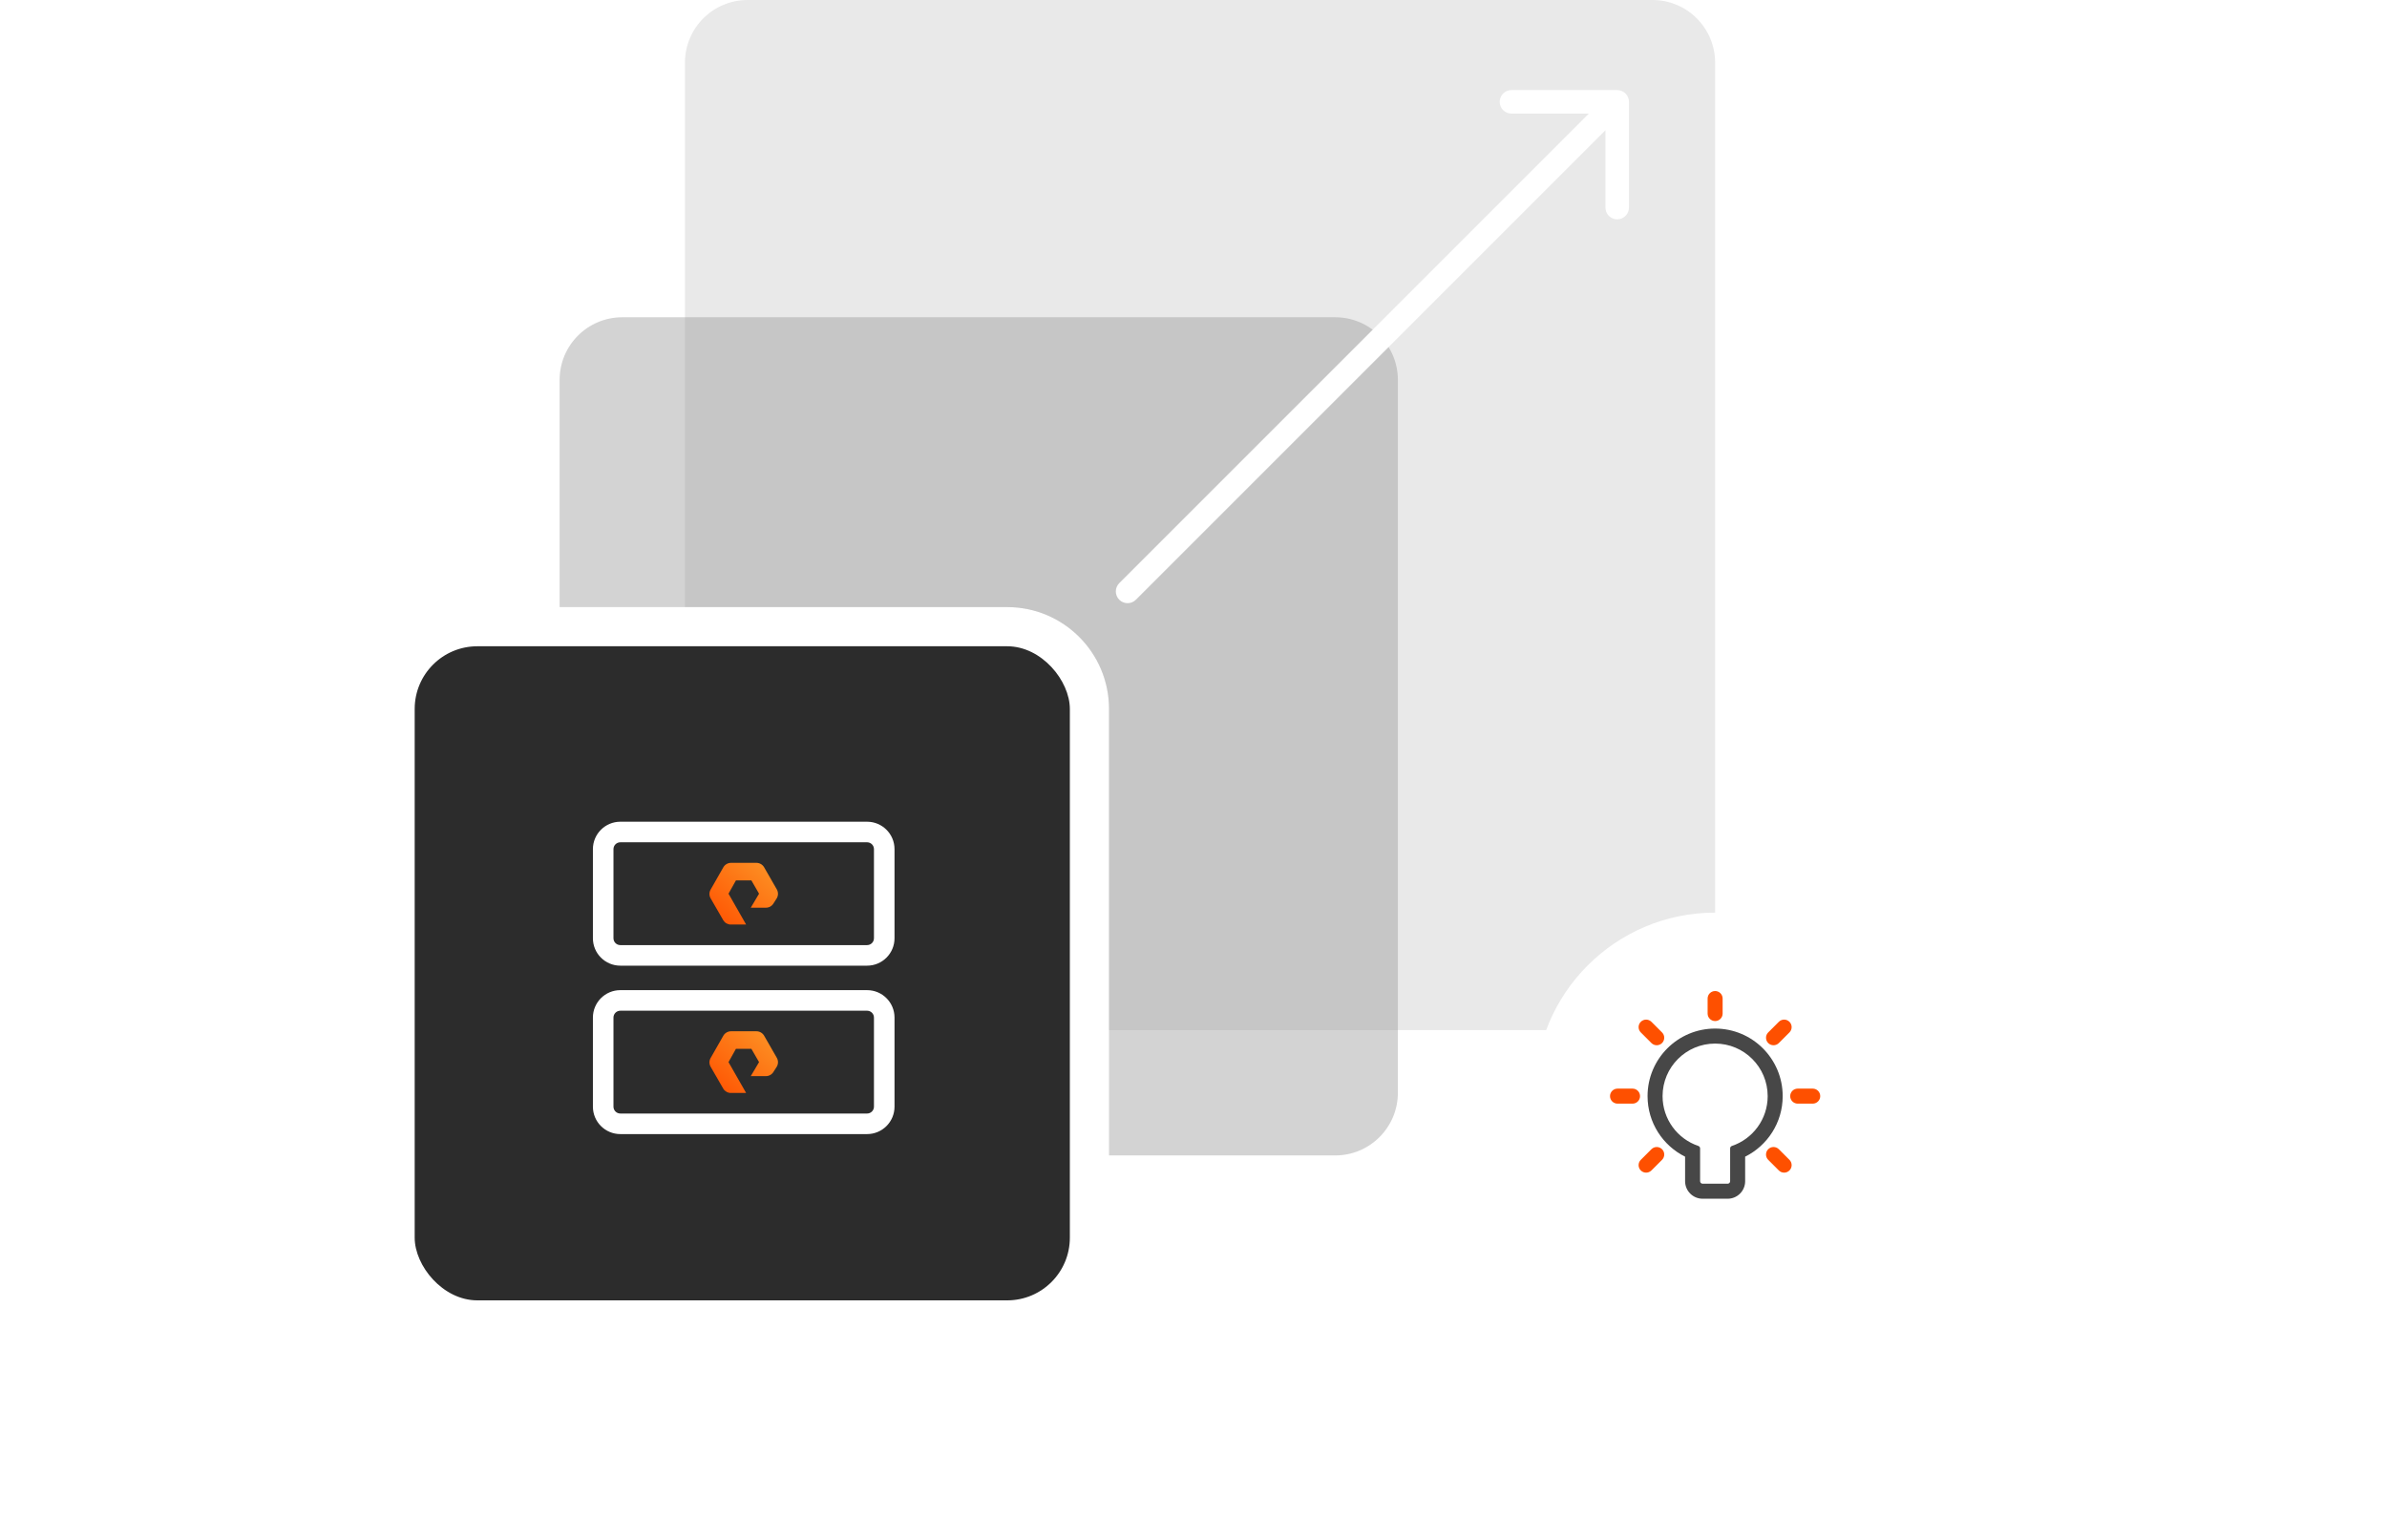<svg width="558" height="360" viewBox="0 0 558 360" fill="none" xmlns="http://www.w3.org/2000/svg">
<path opacity="0.2" fill-rule="evenodd" clip-rule="evenodd" d="M174.771 0C166.679 0 160.12 6.559 160.12 14.651V141.928H235.444C248.592 141.928 259.251 152.587 259.251 165.735V240.819H386.289C394.38 240.819 400.939 234.26 400.939 226.169V14.651C400.939 6.559 394.38 0 386.289 0H174.771Z" fill="#919191"/>
<path opacity="0.4" fill-rule="evenodd" clip-rule="evenodd" d="M145.469 74.169C137.378 74.169 130.819 80.728 130.819 88.819V141.928H235.444C248.592 141.928 259.251 152.587 259.251 165.735V270.12H312.124C320.215 270.12 326.775 263.561 326.775 255.47V88.819C326.775 80.728 320.215 74.169 312.124 74.169H145.469Z" fill="#919191"/>
<rect x="96.939" y="151.084" width="153.155" height="152.916" rx="14.651" fill="#2C2C2C"/>
<path fill-rule="evenodd" clip-rule="evenodd" d="M202.698 236.284H145.012C144.127 236.284 143.409 237.001 143.409 237.886V258.717C143.409 259.602 144.127 260.32 145.012 260.32H202.698C203.583 260.32 204.301 259.602 204.301 258.717V237.886C204.301 237.001 203.583 236.284 202.698 236.284ZM145.012 231.476C141.472 231.476 138.602 234.346 138.602 237.886V258.717C138.602 262.257 141.472 265.127 145.012 265.127H202.698C206.238 265.127 209.108 262.257 209.108 258.717V237.886C209.108 234.346 206.238 231.476 202.698 231.476H145.012Z" fill="white"/>
<path fill-rule="evenodd" clip-rule="evenodd" d="M174.419 255.512H170.879C170.525 255.518 170.174 255.432 169.862 255.263C169.55 255.093 169.287 254.847 169.097 254.546L166.123 249.389C165.939 249.078 165.843 248.723 165.843 248.362C165.843 248.001 165.939 247.646 166.123 247.335L169.097 242.117C169.279 241.806 169.54 241.547 169.852 241.367C170.165 241.187 170.519 241.092 170.879 241.091H176.84C177.2 241.093 177.554 241.188 177.866 241.368C178.178 241.548 178.439 241.806 178.622 242.117L181.596 247.299C181.774 247.612 181.867 247.966 181.867 248.326C181.867 248.686 181.774 249.039 181.596 249.352L180.826 250.56C180.644 250.869 180.385 251.125 180.075 251.303C179.764 251.48 179.413 251.574 179.055 251.575H175.503L177.442 248.302L175.648 245.197H172.035L170.301 248.302L174.419 255.512Z" fill="url(#paint0_linear_1567_10693)"/>
<path fill-rule="evenodd" clip-rule="evenodd" d="M202.698 196.91H145.012C144.127 196.91 143.409 197.627 143.409 198.512V219.344C143.409 220.229 144.127 220.946 145.012 220.946H202.698C203.583 220.946 204.301 220.229 204.301 219.344V198.512C204.301 197.627 203.583 196.91 202.698 196.91ZM145.012 192.103C141.472 192.103 138.602 194.973 138.602 198.512V219.344C138.602 222.884 141.472 225.753 145.012 225.753H202.698C206.238 225.753 209.108 222.884 209.108 219.344V198.512C209.108 194.973 206.238 192.103 202.698 192.103H145.012Z" fill="white"/>
<path fill-rule="evenodd" clip-rule="evenodd" d="M174.419 216.139H170.879C170.525 216.144 170.174 216.058 169.862 215.889C169.55 215.72 169.287 215.473 169.097 215.172L166.123 210.015C165.939 209.704 165.843 209.35 165.843 208.988C165.843 208.627 165.939 208.273 166.123 207.962L169.097 202.744C169.279 202.432 169.54 202.173 169.852 201.993C170.165 201.813 170.519 201.718 170.879 201.717H176.84C177.2 201.719 177.554 201.815 177.866 201.995C178.178 202.175 178.439 202.433 178.622 202.744L181.596 207.926C181.774 208.238 181.867 208.592 181.867 208.952C181.867 209.312 181.774 209.666 181.596 209.979L180.826 211.187C180.644 211.495 180.385 211.751 180.075 211.929C179.764 212.107 179.413 212.201 179.055 212.201H175.503L177.442 208.928L175.648 205.824H172.035L170.301 208.928L174.419 216.139Z" fill="url(#paint1_linear_1567_10693)"/>
<path d="M261.648 136.323C260.575 137.395 260.575 139.135 261.648 140.207C262.721 141.28 264.46 141.28 265.533 140.207L261.648 136.323ZM380.795 23.807C380.795 22.29 379.565 21.06 378.048 21.06L353.325 21.06C351.808 21.06 350.578 22.29 350.578 23.807C350.578 25.324 351.808 26.554 353.325 26.554L375.301 26.554L375.301 48.53C375.301 50.047 376.531 51.277 378.048 51.277C379.565 51.277 380.795 50.047 380.795 48.53L380.795 23.807ZM265.533 140.207L379.991 25.75L376.106 21.865L261.648 136.323L265.533 140.207Z" fill="white"/>
<g filter="url(#filter0_d_1567_10693)">
<circle cx="400.939" cy="240.819" r="42.12" fill="white"/>
<path fill-rule="evenodd" clip-rule="evenodd" d="M407.958 255.755C413.156 253.172 416.733 247.808 416.733 241.603C416.733 232.879 409.662 225.807 400.938 225.807C392.215 225.807 385.143 232.879 385.143 241.603C385.143 247.808 388.72 253.172 393.918 255.755V261.493C393.918 263.754 395.752 265.588 398.013 265.588H403.863C406.125 265.588 407.958 263.754 407.958 261.493V255.755ZM404.864 253.247C404.619 253.33 404.448 253.556 404.448 253.815V261.493C404.448 261.816 404.186 262.078 403.863 262.078H398.013C397.69 262.078 397.428 261.816 397.428 261.493V253.815C397.428 253.556 397.258 253.33 397.012 253.247C392.153 251.609 388.653 247.015 388.653 241.603C388.653 234.818 394.153 229.317 400.938 229.317C407.723 229.317 413.223 234.818 413.223 241.603C413.223 247.015 409.724 251.609 404.864 253.247Z" fill="#474747"/>
<path d="M399.183 218.787C399.183 217.818 399.969 217.032 400.938 217.032C401.908 217.032 402.693 217.818 402.693 218.787V222.297C402.693 223.267 401.908 224.052 400.938 224.052C399.969 224.052 399.183 223.267 399.183 222.297V218.787Z" fill="#FE5000"/>
<path d="M415.83 224.229C416.516 223.543 417.627 223.543 418.312 224.229C418.998 224.914 418.998 226.025 418.312 226.711L415.83 229.193C415.145 229.878 414.034 229.878 413.348 229.193C412.663 228.507 412.663 227.396 413.348 226.711L415.83 224.229Z" fill="#FE5000"/>
<path d="M386.047 254.012C386.732 253.327 387.843 253.327 388.529 254.012C389.214 254.698 389.214 255.809 388.529 256.494L386.047 258.976C385.361 259.662 384.25 259.662 383.565 258.976C382.879 258.291 382.879 257.18 383.565 256.494L386.047 254.012Z" fill="#FE5000"/>
<path d="M423.754 239.847C424.723 239.847 425.509 240.633 425.509 241.603C425.509 242.572 424.723 243.358 423.754 243.358H420.244C419.274 243.358 418.489 242.572 418.489 241.603C418.489 240.633 419.274 239.847 420.244 239.847H423.754Z" fill="#FE5000"/>
<path d="M418.312 256.494C418.998 257.18 418.998 258.291 418.312 258.976C417.627 259.662 416.516 259.662 415.83 258.976L413.348 256.494C412.663 255.809 412.663 254.698 413.348 254.012C414.034 253.327 415.145 253.327 415.83 254.012L418.312 256.494Z" fill="#FE5000"/>
<path d="M381.633 239.847C382.602 239.847 383.388 240.633 383.388 241.603C383.388 242.572 382.602 243.358 381.633 243.358H378.123C377.154 243.358 376.368 242.572 376.368 241.603C376.368 240.633 377.154 239.847 378.123 239.847H381.633Z" fill="#FE5000"/>
<path d="M388.529 226.711C389.214 227.396 389.214 228.507 388.529 229.193C387.843 229.878 386.732 229.878 386.047 229.193L383.565 226.711C382.879 226.025 382.879 224.914 383.565 224.229C384.25 223.543 385.361 223.543 386.047 224.229L388.529 226.711Z" fill="#FE5000"/>
</g>
<defs>
<filter id="filter0_d_1567_10693" x="314.867" y="169.398" width="172.144" height="172.145" filterUnits="userSpaceOnUse" color-interpolation-filters="sRGB">
<feFlood flood-opacity="0" result="BackgroundImageFix"/>
<feColorMatrix in="SourceAlpha" type="matrix" values="0 0 0 0 0 0 0 0 0 0 0 0 0 0 0 0 0 0 127 0" result="hardAlpha"/>
<feOffset dy="14.651"/>
<feGaussianBlur stdDeviation="21.976"/>
<feColorMatrix type="matrix" values="0 0 0 0 0 0 0 0 0 0 0 0 0 0 0 0 0 0 0.2 0"/>
<feBlend mode="normal" in2="BackgroundImageFix" result="effect1_dropShadow_1567_10693"/>
<feBlend mode="normal" in="SourceGraphic" in2="effect1_dropShadow_1567_10693" result="shape"/>
</filter>
<linearGradient id="paint0_linear_1567_10693" x1="165.843" y1="255.512" x2="180.185" y2="239.577" gradientUnits="userSpaceOnUse">
<stop stop-color="#FE5000"/>
<stop offset="1" stop-color="#FD9627"/>
</linearGradient>
<linearGradient id="paint1_linear_1567_10693" x1="165.843" y1="216.139" x2="180.185" y2="200.203" gradientUnits="userSpaceOnUse">
<stop stop-color="#FE5000"/>
<stop offset="1" stop-color="#FD9627"/>
</linearGradient>
</defs>
</svg>
